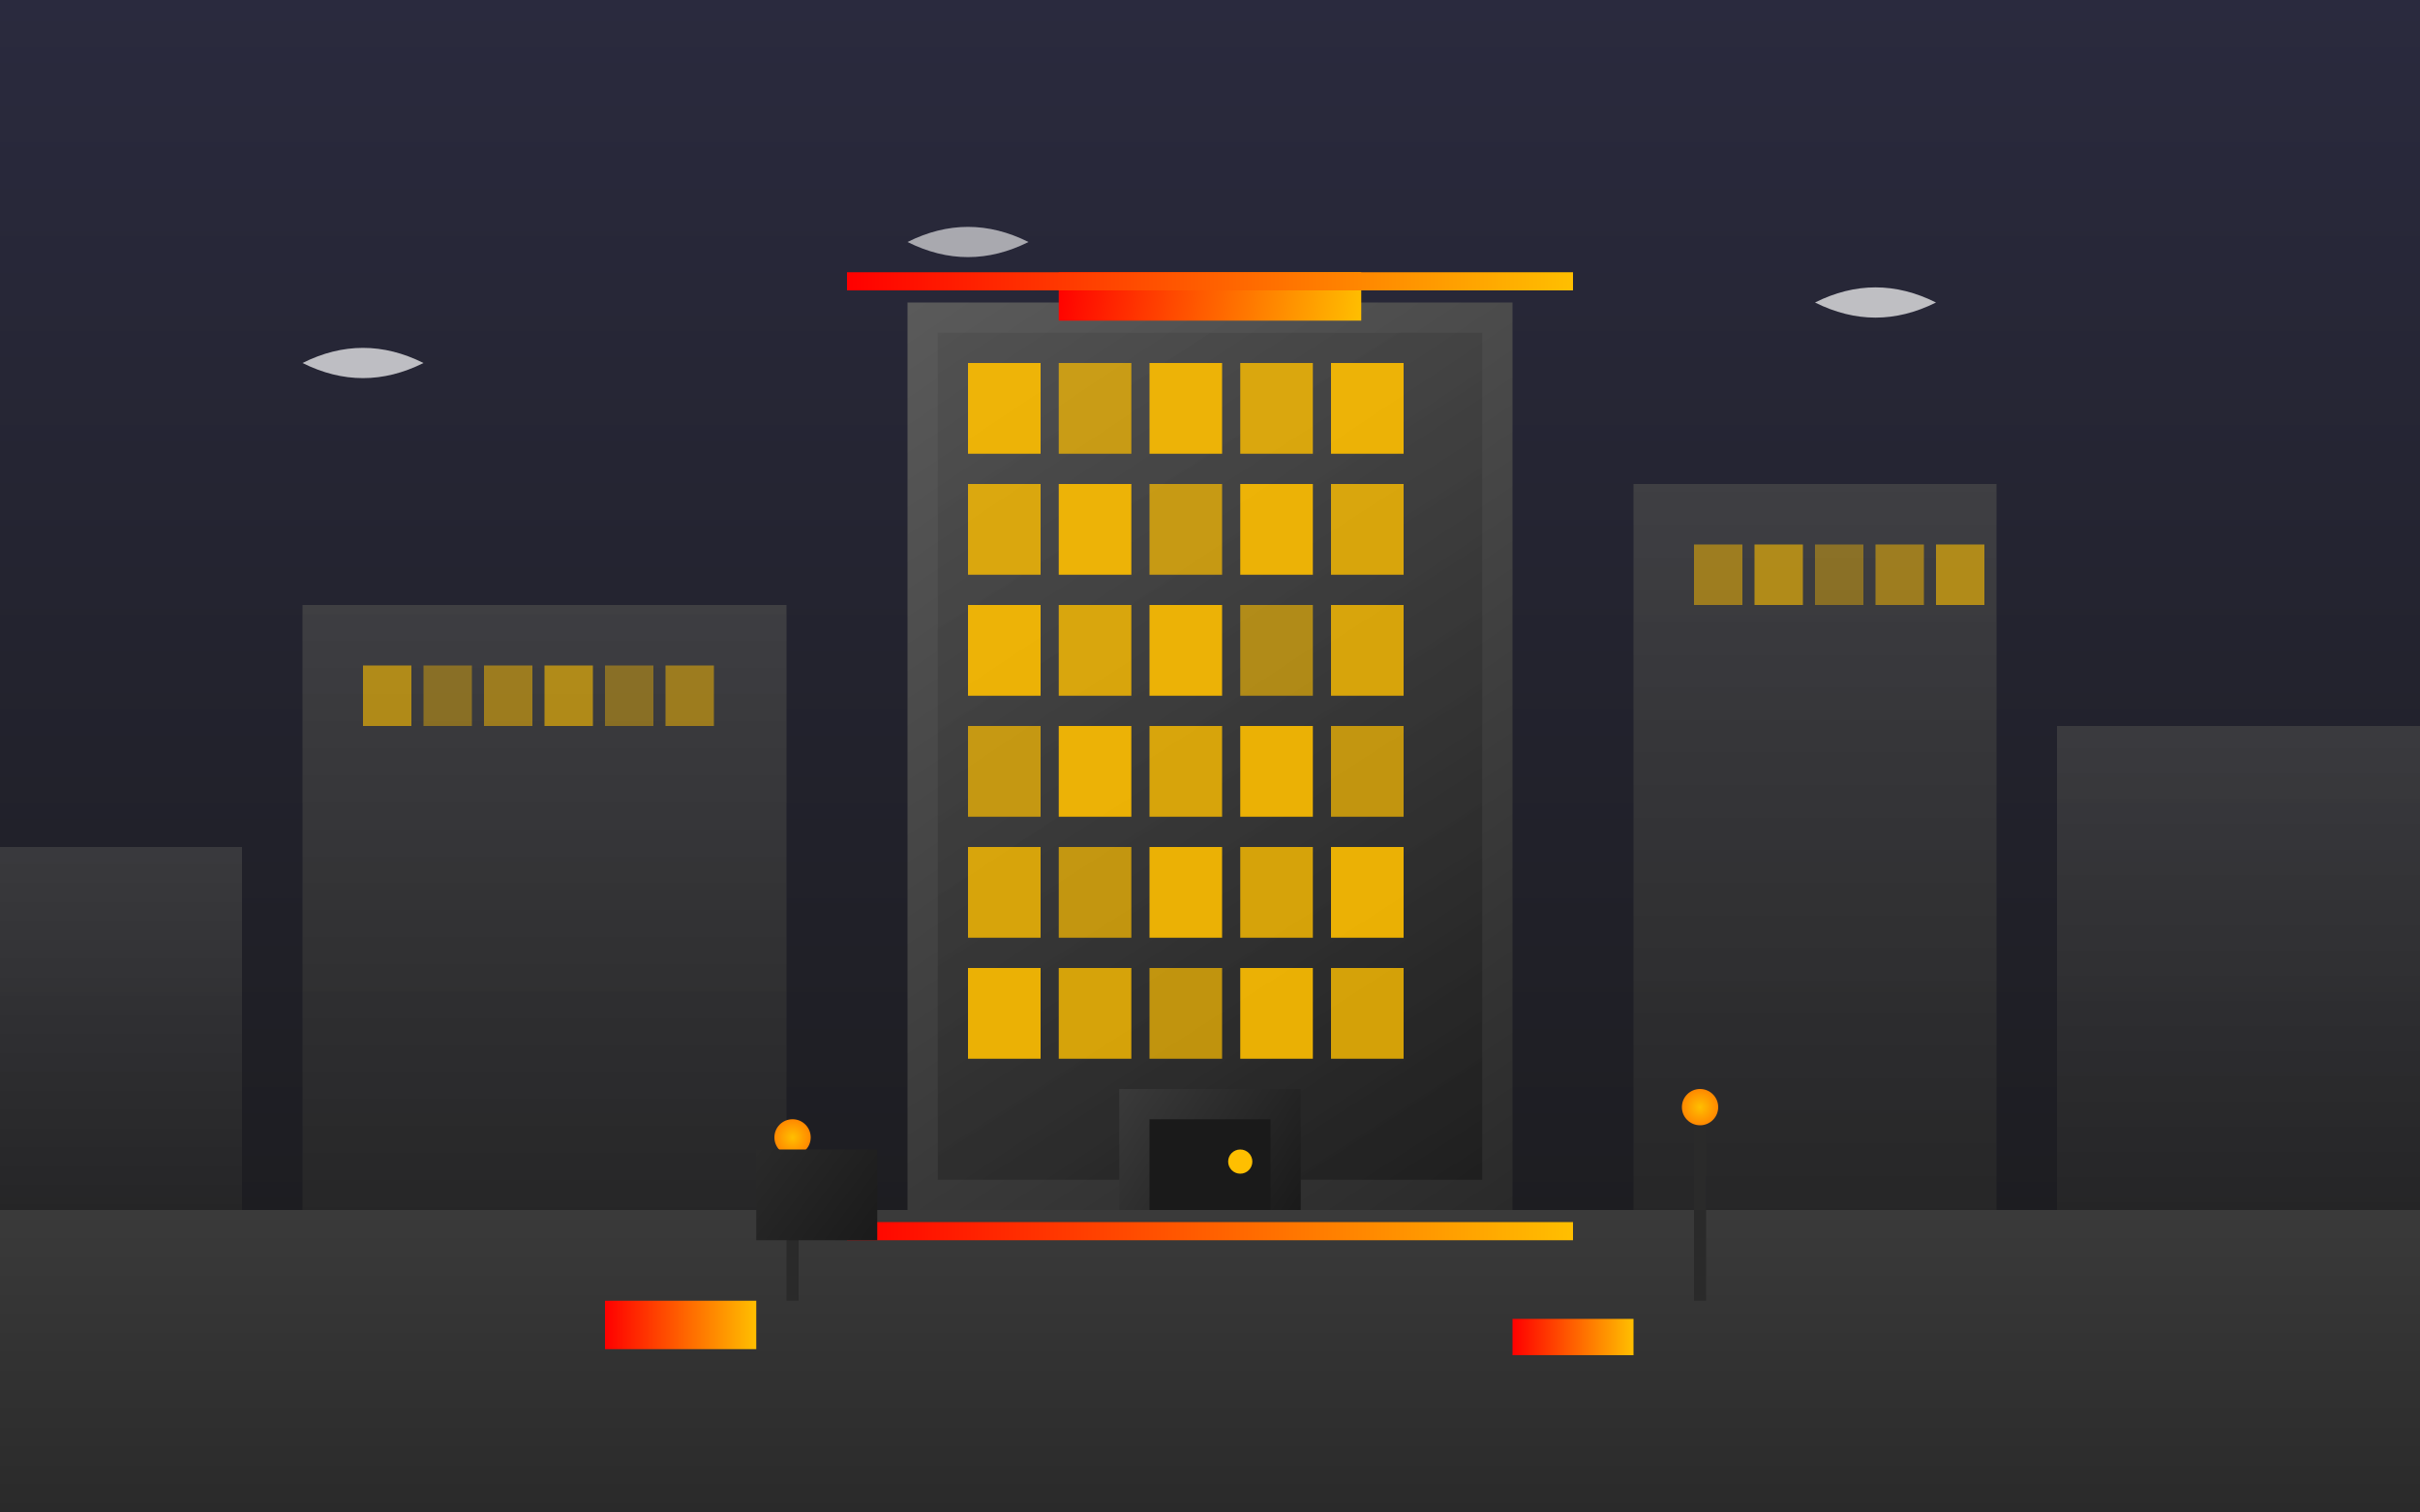<svg width="400" height="250" viewBox="0 0 400 250" fill="none" xmlns="http://www.w3.org/2000/svg">
    <rect x="0" y="0" width="400" height="250" fill="#333333" stroke="none"/>
    <!-- Urban cityscape background -->
    <rect width="400" height="250" fill="url(#cityGradient)"/>
    
    <!-- Main office building -->
    <rect x="150" y="50" width="100" height="150" fill="url(#officeGradient)"/>
    
    <!-- Glass facade -->
    <rect x="155" y="55" width="90" height="140" fill="url(#glassFacadeGradient)" opacity="0.8"/>
    
    <!-- Grid pattern of windows -->
    <!-- Floor 1 -->
    <rect x="160" y="60" width="12" height="15" fill="#ffbf00" opacity="0.9"/>
    <rect x="175" y="60" width="12" height="15" fill="#ffbf00" opacity="0.7"/>
    <rect x="190" y="60" width="12" height="15" fill="#ffbf00" opacity="0.9"/>
    <rect x="205" y="60" width="12" height="15" fill="#ffbf00" opacity="0.8"/>
    <rect x="220" y="60" width="12" height="15" fill="#ffbf00" opacity="0.9"/>
    
    <!-- Floor 2 -->
    <rect x="160" y="80" width="12" height="15" fill="#ffbf00" opacity="0.8"/>
    <rect x="175" y="80" width="12" height="15" fill="#ffbf00" opacity="0.9"/>
    <rect x="190" y="80" width="12" height="15" fill="#ffbf00" opacity="0.7"/>
    <rect x="205" y="80" width="12" height="15" fill="#ffbf00" opacity="0.9"/>
    <rect x="220" y="80" width="12" height="15" fill="#ffbf00" opacity="0.8"/>
    
    <!-- Floor 3 -->
    <rect x="160" y="100" width="12" height="15" fill="#ffbf00" opacity="0.9"/>
    <rect x="175" y="100" width="12" height="15" fill="#ffbf00" opacity="0.8"/>
    <rect x="190" y="100" width="12" height="15" fill="#ffbf00" opacity="0.9"/>
    <rect x="205" y="100" width="12" height="15" fill="#ffbf00" opacity="0.6"/>
    <rect x="220" y="100" width="12" height="15" fill="#ffbf00" opacity="0.8"/>
    
    <!-- Floor 4 -->
    <rect x="160" y="120" width="12" height="15" fill="#ffbf00" opacity="0.7"/>
    <rect x="175" y="120" width="12" height="15" fill="#ffbf00" opacity="0.9"/>
    <rect x="190" y="120" width="12" height="15" fill="#ffbf00" opacity="0.8"/>
    <rect x="205" y="120" width="12" height="15" fill="#ffbf00" opacity="0.9"/>
    <rect x="220" y="120" width="12" height="15" fill="#ffbf00" opacity="0.7"/>
    
    <!-- Floor 5 -->
    <rect x="160" y="140" width="12" height="15" fill="#ffbf00" opacity="0.8"/>
    <rect x="175" y="140" width="12" height="15" fill="#ffbf00" opacity="0.7"/>
    <rect x="190" y="140" width="12" height="15" fill="#ffbf00" opacity="0.9"/>
    <rect x="205" y="140" width="12" height="15" fill="#ffbf00" opacity="0.8"/>
    <rect x="220" y="140" width="12" height="15" fill="#ffbf00" opacity="0.9"/>
    
    <!-- Floor 6 -->
    <rect x="160" y="160" width="12" height="15" fill="#ffbf00" opacity="0.9"/>
    <rect x="175" y="160" width="12" height="15" fill="#ffbf00" opacity="0.8"/>
    <rect x="190" y="160" width="12" height="15" fill="#ffbf00" opacity="0.7"/>
    <rect x="205" y="160" width="12" height="15" fill="#ffbf00" opacity="0.9"/>
    <rect x="220" y="160" width="12" height="15" fill="#ffbf00" opacity="0.8"/>
    
    <!-- Ground floor entrance -->
    <rect x="185" y="180" width="30" height="20" fill="url(#entranceGradient)"/>
    <rect x="190" y="185" width="20" height="15" fill="#1a1a1a"/>
    <circle cx="205" cy="192" r="2" fill="#ffbf00"/>
    
    <!-- Building logo/sign -->
    <rect x="175" y="45" width="50" height="8" fill="url(#signGradient)"/>
    
    <!-- Surrounding city buildings -->
    <rect x="50" y="100" width="80" height="100" fill="url(#surroundingGradient)" opacity="0.7"/>
    <rect x="270" y="80" width="60" height="120" fill="url(#surroundingGradient)" opacity="0.7"/>
    <rect x="340" y="120" width="60" height="80" fill="url(#surroundingGradient)" opacity="0.6"/>
    <rect x="0" y="140" width="40" height="60" fill="url(#surroundingGradient)" opacity="0.6"/>
    
    <!-- Street level -->
    <rect x="0" y="200" width="400" height="50" fill="url(#streetGradient)"/>
    
    <!-- Windows in surrounding buildings -->
    <rect x="60" y="110" width="8" height="10" fill="#ffbf00" opacity="0.6"/>
    <rect x="70" y="110" width="8" height="10" fill="#ffbf00" opacity="0.4"/>
    <rect x="80" y="110" width="8" height="10" fill="#ffbf00" opacity="0.5"/>
    <rect x="90" y="110" width="8" height="10" fill="#ffbf00" opacity="0.6"/>
    <rect x="100" y="110" width="8" height="10" fill="#ffbf00" opacity="0.4"/>
    <rect x="110" y="110" width="8" height="10" fill="#ffbf00" opacity="0.5"/>
    
    <rect x="280" y="90" width="8" height="10" fill="#ffbf00" opacity="0.5"/>
    <rect x="290" y="90" width="8" height="10" fill="#ffbf00" opacity="0.6"/>
    <rect x="300" y="90" width="8" height="10" fill="#ffbf00" opacity="0.4"/>
    <rect x="310" y="90" width="8" height="10" fill="#ffbf00" opacity="0.5"/>
    <rect x="320" y="90" width="8" height="10" fill="#ffbf00" opacity="0.6"/>
    
    <!-- Traffic and urban elements -->
    <rect x="100" y="215" width="25" height="8" fill="url(#carGradient)"/>
    <rect x="250" y="218" width="20" height="6" fill="url(#carGradient)"/>
    
    <!-- Street lights -->
    <rect x="130" y="190" width="2" height="25" fill="#2a2a2a"/>
    <circle cx="131" cy="188" r="3" fill="url(#streetLightGradient)"/>
    
    <rect x="280" y="185" width="2" height="30" fill="#2a2a2a"/>
    <circle cx="281" cy="183" r="3" fill="url(#streetLightGradient)"/>
    
    <!-- Corporate luxury details -->
    <rect x="140" y="45" width="120" height="3" fill="url(#luxuryAccentGradient)"/>
    <rect x="140" y="202" width="120" height="3" fill="url(#luxuryAccentGradient)"/>
    
    <!-- Parking garage entrance -->
    <rect x="125" y="190" width="20" height="15" fill="url(#garageGradient)"/>
    
    <!-- Sky elements -->
    <path d="M50 60Q60 55 70 60Q60 65 50 60Z" fill="#ffffff" opacity="0.7"/>
    <path d="M300 50Q310 45 320 50Q310 55 300 50Z" fill="#ffffff" opacity="0.7"/>
    <path d="M150 40Q160 35 170 40Q160 45 150 40Z" fill="#ffffff" opacity="0.6"/>
    
    <defs>
        <linearGradient id="cityGradient" x1="0" y1="0" x2="0" y2="250" gradientUnits="userSpaceOnUse">
            <stop stop-color="#2a2a3e"/>
            <stop offset="1" stop-color="#1a1a1a"/>
        </linearGradient>
        <linearGradient id="officeGradient" x1="150" y1="50" x2="250" y2="200" gradientUnits="userSpaceOnUse">
            <stop stop-color="#5a5a5a"/>
            <stop offset="1" stop-color="#2a2a2a"/>
        </linearGradient>
        <linearGradient id="glassFacadeGradient" x1="155" y1="55" x2="245" y2="195" gradientUnits="userSpaceOnUse">
            <stop stop-color="#4a4a4a" stop-opacity="0.6"/>
            <stop offset="1" stop-color="#1a1a1a" stop-opacity="0.9"/>
        </linearGradient>
        <linearGradient id="entranceGradient" x1="185" y1="180" x2="215" y2="200" gradientUnits="userSpaceOnUse">
            <stop stop-color="#3a3a3a"/>
            <stop offset="1" stop-color="#1a1a1a"/>
        </linearGradient>
        <linearGradient id="signGradient" x1="175" y1="45" x2="225" y2="53" gradientUnits="userSpaceOnUse">
            <stop stop-color="#ff0000"/>
            <stop offset="1" stop-color="#ffbf00"/>
        </linearGradient>
        <linearGradient id="surroundingGradient" x1="0" y1="0" x2="0" y2="1" gradientUnits="objectBoundingBox">
            <stop stop-color="#4a4a4a"/>
            <stop offset="1" stop-color="#2a2a2a"/>
        </linearGradient>
        <linearGradient id="streetGradient" x1="0" y1="200" x2="0" y2="250" gradientUnits="userSpaceOnUse">
            <stop stop-color="#3a3a3a"/>
            <stop offset="1" stop-color="#2a2a2a"/>
        </linearGradient>
        <linearGradient id="carGradient" x1="0" y1="0" x2="1" y2="0" gradientUnits="objectBoundingBox">
            <stop stop-color="#ff0000"/>
            <stop offset="1" stop-color="#ffbf00"/>
        </linearGradient>
        <radialGradient id="streetLightGradient" cx="0.5" cy="0.5" r="0.5" gradientUnits="objectBoundingBox">
            <stop stop-color="#ffbf00"/>
            <stop offset="1" stop-color="#ff8800"/>
        </radialGradient>
        <linearGradient id="luxuryAccentGradient" x1="140" y1="0" x2="260" y2="0" gradientUnits="userSpaceOnUse">
            <stop stop-color="#ff0000"/>
            <stop offset="1" stop-color="#ffbf00"/>
        </linearGradient>
        <linearGradient id="garageGradient" x1="125" y1="190" x2="145" y2="205" gradientUnits="userSpaceOnUse">
            <stop stop-color="#2a2a2a"/>
            <stop offset="1" stop-color="#1a1a1a"/>
        </linearGradient>
    </defs>
</svg>
